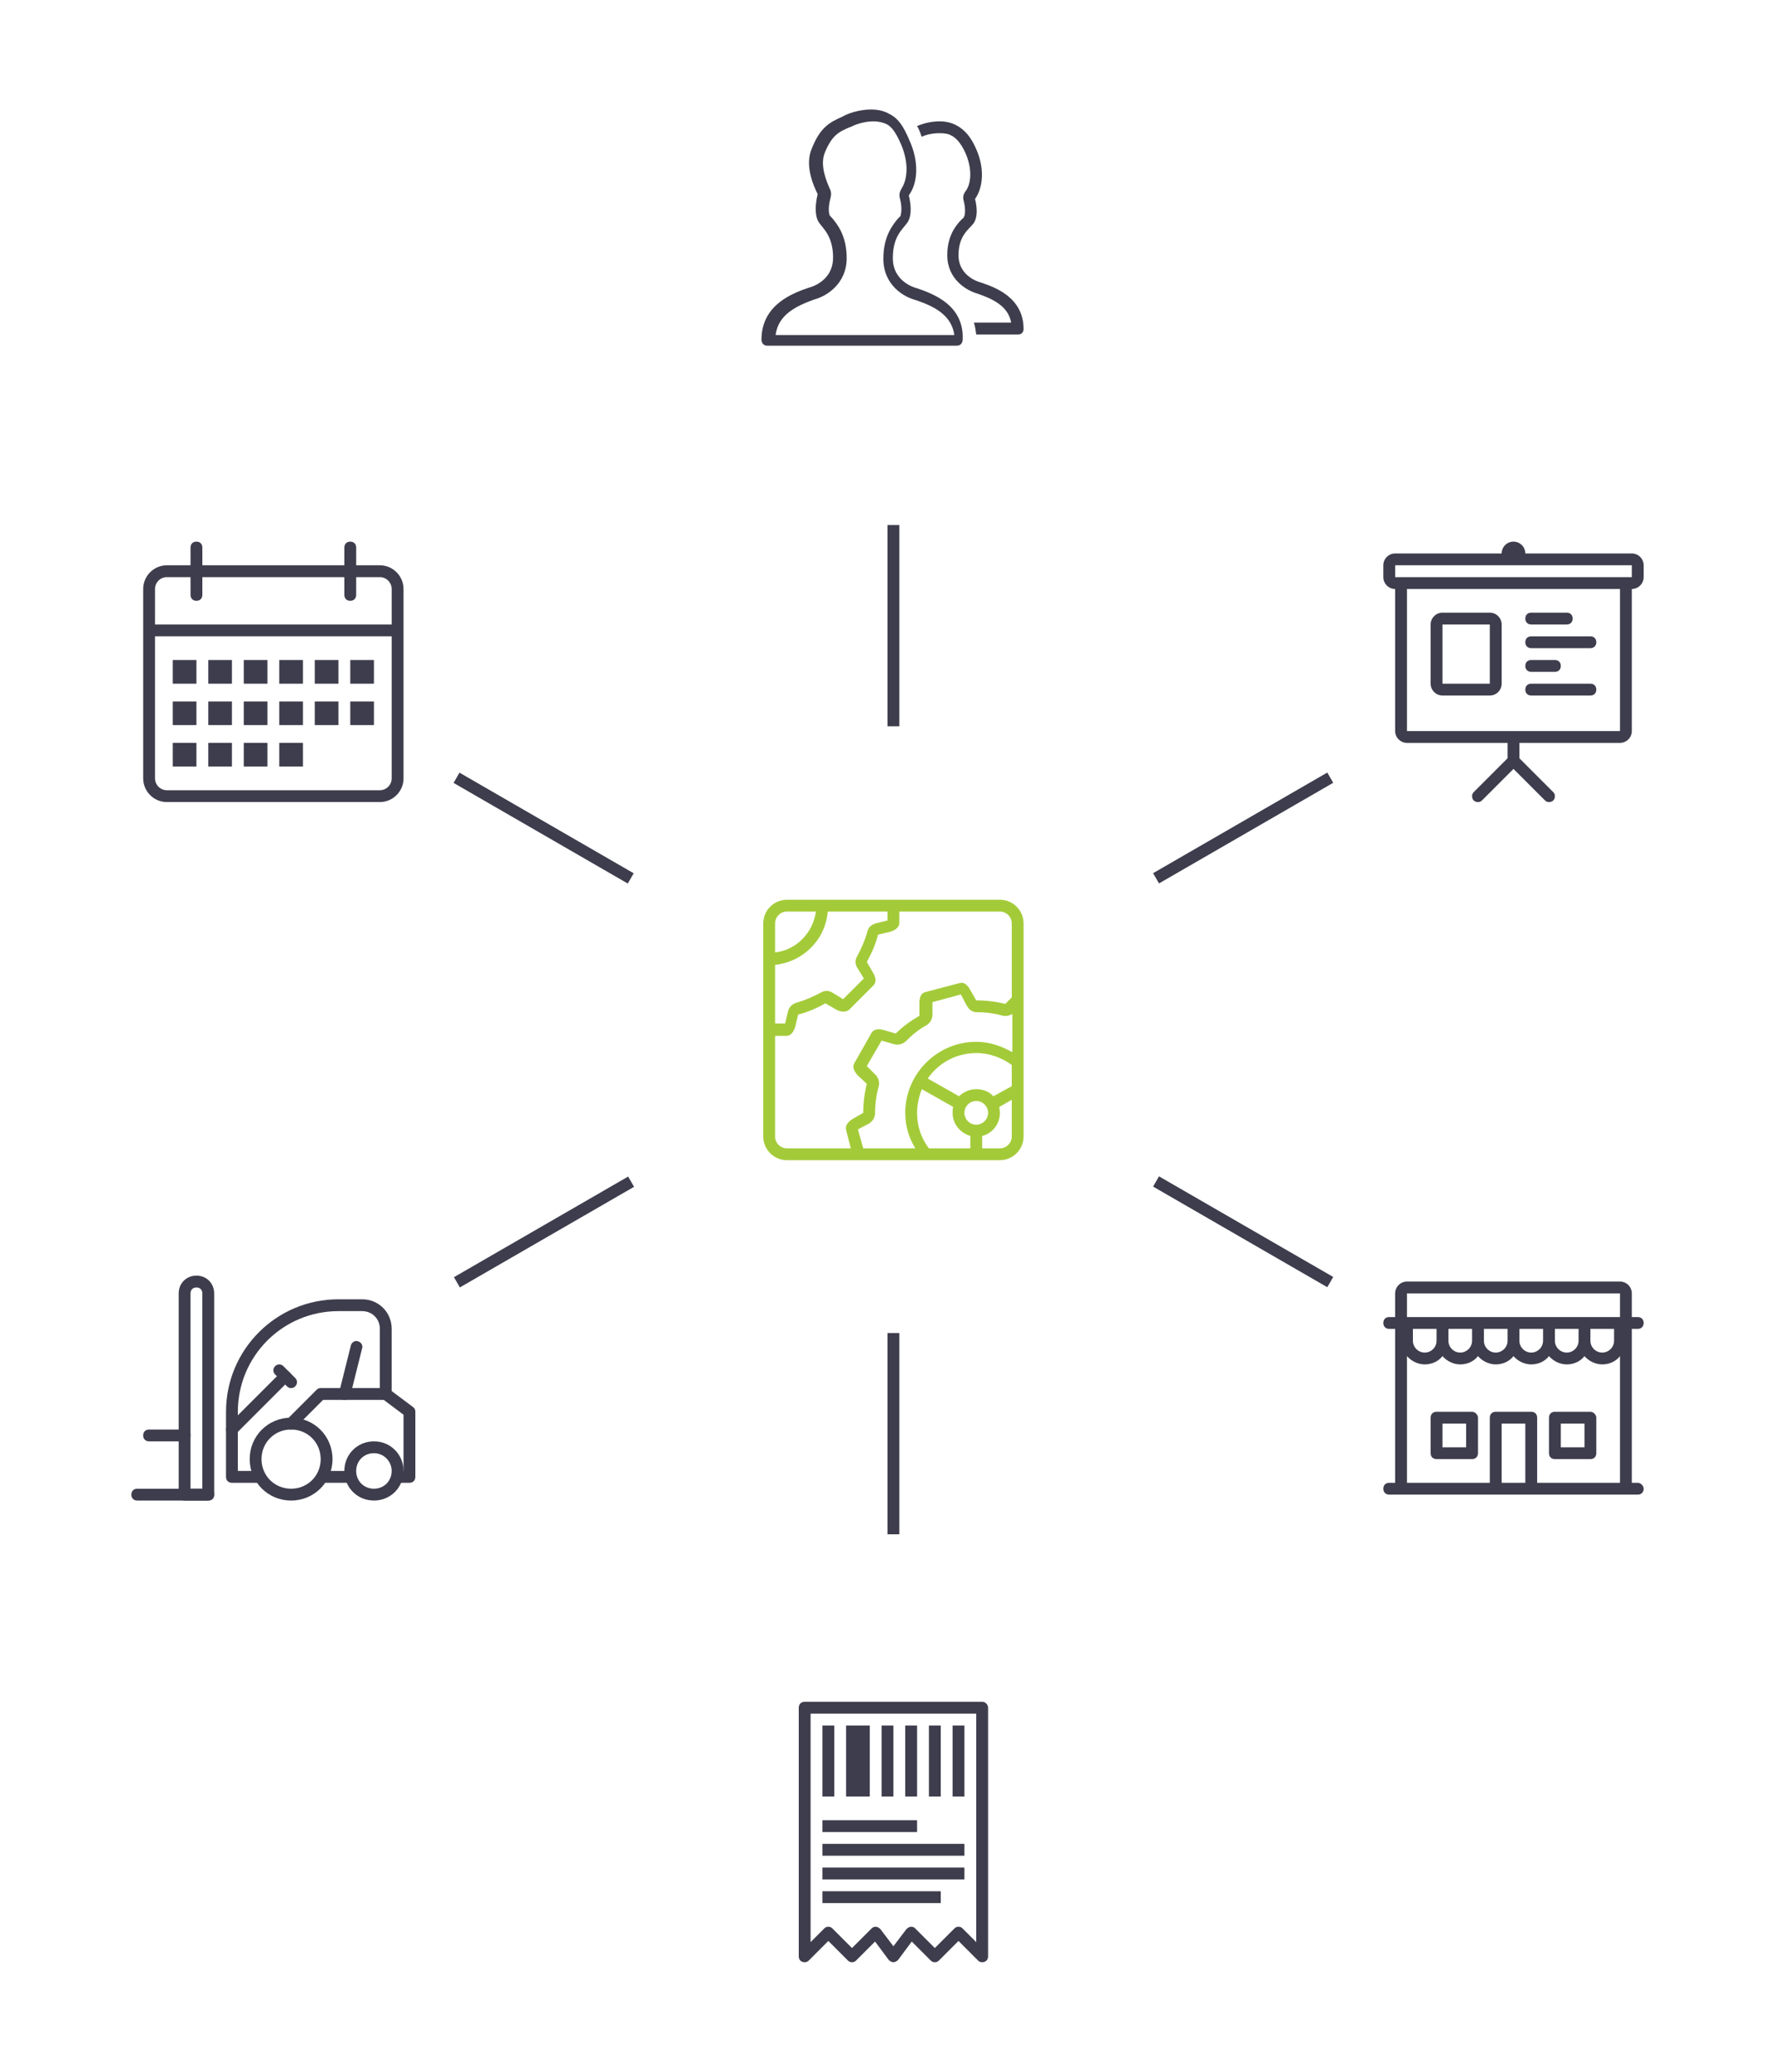 <?xml version="1.0" encoding="utf-8"?>
<!-- Generator: Adobe Illustrator 18.0.0, SVG Export Plug-In . SVG Version: 6.00 Build 0)  -->
<!DOCTYPE svg PUBLIC "-//W3C//DTD SVG 1.1//EN" "http://www.w3.org/Graphics/SVG/1.1/DTD/svg11.dtd">
<svg version="1.1" id="Layer_1" xmlns="http://www.w3.org/2000/svg" xmlns:xlink="http://www.w3.org/1999/xlink" x="0px" y="0px"
	 width="300px" height="350px" viewBox="0 0 300 350" style="enable-background:new 0 0 300 350;" xml:space="preserve">
<style type="text/css">
	.st0{fill:none;}
	.st1{fill:#A6CE39;}
	.st2{fill:#999999;}
	.st3{fill:#FFFFFF;}
	.st4{fill:#CFCED2;}
	.st5{clip-path:url(#SVGID_2_);}
	.st6{clip-path:url(#SVGID_2_);fill:none;}
	.st7{fill:url(#SVGID_3_);}
	.st8{opacity:0.9;}
	.st9{fill:#3E3D4D;}
	.st10{fill:#9E9EA6;}
	.st11{fill:#6E6E7A;}
	.st12{clip-path:url(#SVGID_5_);}
	.st13{fill:none;stroke:#A6CE39;stroke-miterlimit:10;}
	.st14{fill-rule:evenodd;clip-rule:evenodd;fill:#FFFFFF;}
	.st15{fill:#E7E6E8;}
	.st16{clip-path:url(#SVGID_7_);}
	.st17{opacity:0.1;fill:#FFFFFF;}
	.st18{fill-rule:evenodd;clip-rule:evenodd;fill:#3E3D4D;}
	.st19{fill:none;stroke:#FFFFFF;stroke-width:2;stroke-miterlimit:10;}
	.st20{fill-rule:evenodd;clip-rule:evenodd;fill:#EA1C24;}
	.st21{fill:none;stroke:#3E3D4D;stroke-width:2;stroke-miterlimit:10;}
	.st22{fill:none;stroke:#3E3D4D;stroke-width:2;stroke-miterlimit:10;stroke-dasharray:4.086,4.086;}
	.st23{fill:none;stroke:#3E3D4D;stroke-width:2;stroke-miterlimit:10;stroke-dasharray:6.287,6.287;}
	.st24{fill:none;stroke:#3E3D4D;stroke-width:2;stroke-miterlimit:10;stroke-dasharray:5.525,5.525;}
	.st25{fill:none;stroke:#3E3D4D;stroke-width:2;stroke-miterlimit:10;stroke-dasharray:6.341,6.341;}
	.st26{fill:none;stroke:#3E3D4D;stroke-width:2;stroke-miterlimit:10;stroke-dasharray:6.378,6.378;}
	.st27{fill:none;stroke:#3E3D4D;stroke-width:2;stroke-miterlimit:10;stroke-dasharray:6.229,6.229;}
	.st28{fill:none;stroke:#EA1C24;stroke-width:2;stroke-miterlimit:10;}
	.st29{fill:none;stroke:#EA1C24;stroke-width:2;stroke-miterlimit:10;stroke-dasharray:6.109,6.109;}
	.st30{fill:none;stroke:#EA1C24;stroke-width:2;stroke-miterlimit:10;stroke-dasharray:6.35,6.35;}
	.st31{fill:none;stroke:#EA1C24;stroke-width:2;stroke-miterlimit:10;stroke-dasharray:5.951,5.951;}
	.st32{fill:none;stroke:#3E3D4D;stroke-width:2;stroke-miterlimit:10;stroke-dasharray:6.132,6.132;}
	.st33{fill:none;stroke:#3E3D4D;stroke-width:2;stroke-miterlimit:10;stroke-dasharray:5.755,5.755;}
	.st34{fill:none;stroke:#3E3D4D;stroke-width:2;stroke-miterlimit:10;stroke-dasharray:7.089,7.089;}
	.st35{fill-rule:evenodd;clip-rule:evenodd;fill:#D2E69C;}
	.st36{fill-rule:evenodd;clip-rule:evenodd;fill:#BCDA6B;}
	.st37{fill-rule:evenodd;clip-rule:evenodd;fill:#A6CE39;}
	.st38{fill-rule:evenodd;clip-rule:evenodd;fill:#9E9EA6;}
	.st39{fill-rule:evenodd;clip-rule:evenodd;fill:#E9F3CD;}
	.st40{fill:#3E3D4D;stroke:#FFFFFF;stroke-width:10;stroke-miterlimit:10;}
	.st41{fill:none;stroke:#3E3D4D;stroke-width:2;stroke-miterlimit:10;stroke-dasharray:6,6;}
	.st42{fill:#D2E69C;}
	.st43{fill:#A3CB39;}
	.st44{clip-path:url(#SVGID_9_);}
	.st45{fill:url(#SVGID_10_);}
</style>
<g>
	<rect class="st0" width="300" height="350"/>
	<g>
		<g>
			<g id="Expanded_3_">
				<g>
					<g>
						<path class="st9" d="M63.2,253.5c-2.8,0-5-2.2-5-5c0-2.8,2.2-5,5-5c2.8,0,5,2.2,5,5C68.2,251.3,66,253.5,63.2,253.5z
							 M63.2,245.5c-1.7,0-3,1.3-3,3c0,1.7,1.3,3,3,3c1.7,0,3-1.3,3-3C66.2,246.9,64.9,245.5,63.2,245.5z"/>
					</g>
					<g>
						<path class="st9" d="M35.2,253.5h-4c-0.6,0-1-0.4-1-1v-34c0-1.7,1.3-3,3-3c1.7,0,3,1.3,3,3v34
							C36.2,253.1,35.8,253.5,35.2,253.5z M32.2,251.5h2v-33c0-0.6-0.4-1-1-1c-0.6,0-1,0.4-1,1V251.5z"/>
					</g>
					<g>
						<path class="st9" d="M49.2,253.5c-3.9,0-7-3.1-7-7c0-3.9,3.1-7,7-7c3.9,0,7,3.1,7,7C56.2,250.4,53.1,253.5,49.2,253.5z
							 M49.2,241.5c-2.8,0-5,2.2-5,5c0,2.8,2.2,5,5,5c2.8,0,5-2.2,5-5C54.2,243.7,52,241.5,49.2,241.5z"/>
					</g>
					<g>
						<path class="st9" d="M58.2,236.5c-0.1,0-0.2,0-0.2,0c-0.5-0.1-0.9-0.7-0.7-1.2l2-8c0.1-0.5,0.7-0.9,1.2-0.7
							c0.5,0.1,0.9,0.7,0.7,1.2l-2,8C59.1,236.2,58.7,236.5,58.2,236.5z"/>
					</g>
					<g>
						<path class="st9" d="M49.2,234.5c-0.3,0-0.5-0.1-0.7-0.3l-2-2c-0.4-0.4-0.4-1,0-1.4c0.4-0.4,1-0.4,1.4,0l2,2
							c0.4,0.4,0.4,1,0,1.4C49.7,234.4,49.5,234.5,49.2,234.5z"/>
					</g>
					<g>
						<path class="st9" d="M39.2,242.5c-0.3,0-0.5-0.1-0.7-0.3c-0.4-0.4-0.4-1,0-1.4l9-9c0.4-0.4,1-0.4,1.4,0c0.4,0.4,0.4,1,0,1.4
							l-9,9C39.7,242.4,39.5,242.5,39.2,242.5z"/>
					</g>
					<g>
						<path class="st9" d="M49.2,241.5c-0.3,0-0.5-0.1-0.7-0.3c-0.4-0.4-0.4-1,0-1.4l5-5c0.2-0.2,0.4-0.3,0.7-0.3h11
							c0.6,0,1,0.4,1,1c0,0.6-0.4,1-1,1H54.6l-4.7,4.7C49.7,241.4,49.5,241.5,49.2,241.5z"/>
					</g>
					<g>
						<path class="st9" d="M35.2,253.5h-12c-0.6,0-1-0.4-1-1c0-0.6,0.4-1,1-1h12c0.6,0,1,0.4,1,1C36.2,253.1,35.8,253.5,35.2,253.5z
							"/>
					</g>
					<g>
						<path class="st9" d="M31.2,243.5h-6c-0.6,0-1-0.4-1-1c0-0.6,0.4-1,1-1h6c0.6,0,1,0.4,1,1C32.2,243.1,31.8,243.5,31.2,243.5z"
							/>
					</g>
					<g>
						<rect x="54.4" y="248.5" class="st9" width="4.9" height="2"/>
					</g>
					<g>
						<path class="st9" d="M69.2,250.5h-2.1v-2h1.1V239l-3.6-2.7c-0.3-0.2-0.4-0.5-0.4-0.8v-11c0-1.7-1.3-3-3-3h-4
							c-9.4,0-17,7.6-17,17v10H44v2h-4.8c-0.6,0-1-0.4-1-1v-11c0-10.5,8.5-19,19-19h4c2.8,0,5,2.2,5,5V235l3.6,2.7
							c0.3,0.2,0.4,0.5,0.4,0.8v11C70.2,250.1,69.8,250.5,69.2,250.5z"/>
					</g>
				</g>
			</g>
		</g>
		<g id="Users_1_x40_2x.png_4_">
			<g>
				<path class="st9" d="M155,48.7c0,0-4.1-0.9-4.1-5.1c0-3.7,1.7-4.9,2.3-5.8c0,0,1.3-1.1,0.4-4.8c1.5-2,1.8-5.6,0.1-9.3
					c-1-2.4-1.9-3.7-3.3-4.4c-1-0.6-2.1-0.8-3.2-0.8c-2,0-4,0.7-4.8,1.2c-2.3,1-3.8,1.9-5.2,5.4c-1.2,2.8,0.2,6.1,1,7.7
					c-0.9,3.7,0.3,4.9,0.3,4.9c0.6,0.9,2.3,2.2,2.3,5.8c0,4.2-4.1,5.1-4.1,5.1c-2.6,0.9-8,2.8-8,8.8c0,0,0,1,1,1h32c1,0,1-1,1-1
					C163,51.5,157.6,49.6,155,48.7z M131.1,56.5c0.5-3.4,3.5-4.8,6.5-5.9c2-0.5,5.5-2.6,5.5-7c0-3.8-1.6-5.7-2.4-6.7
					c-0.1-0.1-0.2-0.2-0.3-0.3c0,0,0-0.1-0.1-0.1c-0.1-0.1-0.5-1,0.1-3.2c0.1-0.4,0.1-0.9-0.1-1.3c-0.5-1.1-1.8-4-0.9-6.2
					c1.2-2.9,2.3-3.5,4.2-4.3c0.1,0,0.2-0.1,0.3-0.1c0.5-0.3,2.1-0.9,3.7-0.9c0.9,0,1.7,0.2,2.3,0.5c0.7,0.4,1.4,1.1,2.4,3.4
					c1.4,3.3,1,6,0.1,7.4c-0.3,0.5-0.5,1.1-0.3,1.7c0.5,2,0.1,2.8,0.1,3c-0.1,0.1-0.1,0.1-0.2,0.2c-0.1,0.1-0.2,0.2-0.3,0.3
					c-0.8,1-2.4,2.9-2.4,6.7c0,4.5,3.5,6.5,5.5,7c2.9,1,6,2.4,6.5,5.9H131.1z M165.7,47.7c0,0-3.7-0.9-3.7-4.6
					c0-3.3,1.8-4.4,2.4-5.2c0,0,1.2-1,0.4-4.3c1.3-1.8,1.7-5,0.2-8.4c-0.9-2.1-2-3.3-3.3-4c-0.9-0.5-1.9-0.7-2.9-0.7
					c-1.5,0-2.9,0.4-3.8,0.8c0.3,0.5,0.5,1,0.7,1.6c0,0.1,0.1,0.2,0.1,0.2c0.6-0.3,1.7-0.6,3-0.6c0.8,0,1.5,0.1,2,0.4
					c0.6,0.3,1.5,1,2.4,3c1.2,2.8,0.9,5.2,0,6.4c-0.4,0.5-0.5,1.1-0.3,1.7c0.4,1.7,0.1,2.4,0.1,2.5c-0.1,0.1-0.1,0.1-0.1,0.2
					c0,0.1-0.2,0.2-0.3,0.3c-0.9,0.9-2.5,2.7-2.5,6.1c0,4.1,3.3,6,5.1,6.5c2.6,0.9,5.2,2.1,5.7,4.9h-6.3c0.2,0.6,0.3,1.3,0.4,2h7.1
					c0.9,0,0.9-0.9,0.9-0.9C173,50.2,168.1,48.5,165.7,47.7z"/>
			</g>
		</g>
		<g id="Receipt_4_">
			<g>
				<path class="st9" d="M151,291.5h-2v12h2V291.5z M155,291.5h-2v12h2V291.5z M147,291.5h-4v12h4V291.5z M163,291.5h-2v12h2V291.5z
					 M159,291.5h-2v12h2V291.5z M141,291.5h-2v12h2V291.5z M166,287.5h-30c-0.6,0-1,0.4-1,1v42c0,0.6,0.4,1,1,1
					c0.3,0,0.5-0.1,0.7-0.3l3.3-3.3l3.3,3.3c0.2,0.2,0.4,0.3,0.7,0.3c0.3,0,0.5-0.1,0.7-0.3l3.2-3.2l2.3,3.1l0,0
					c0.2,0.2,0.5,0.4,0.8,0.4c0.3,0,0.6-0.2,0.8-0.4l0,0l2.3-3.1l3.2,3.2c0.2,0.2,0.4,0.3,0.7,0.3c0.3,0,0.5-0.1,0.7-0.3l3.3-3.3
					l3.3,3.3c0.2,0.2,0.4,0.3,0.7,0.3c0.6,0,1-0.4,1-1v-42C167,288,166.6,287.5,166,287.5z M165,328.1l-2.3-2.3
					c-0.2-0.2-0.4-0.3-0.7-0.3c-0.3,0-0.5,0.1-0.7,0.3l-3.3,3.3l-3.3-3.3c-0.2-0.2-0.4-0.3-0.7-0.3c-0.3,0-0.6,0.2-0.8,0.4l0,0
					l-2.2,2.9l-2.2-2.9l0,0c-0.2-0.2-0.5-0.4-0.8-0.4c-0.3,0-0.5,0.1-0.7,0.3l-3.3,3.3l-3.3-3.3c-0.2-0.2-0.4-0.3-0.7-0.3
					s-0.5,0.1-0.7,0.3l-2.3,2.3v-38.6h28V328.1z M159,319.5h-20v2h20V319.5z M163,315.5h-24v2h24V315.5z M155,307.5h-16v2h16V307.5z
					 M163,311.5h-24v2h24V311.5z"/>
			</g>
		</g>
		<g>
			<rect x="150" y="88.7" class="st9" width="2" height="34"/>
			<rect x="150" y="225.2" class="st9" width="2" height="34"/>
		</g>
		<g>
			<rect x="74.9" y="138.9" transform="matrix(0.866 0.5 -0.5 0.866 82.246 -27.206)" class="st9" width="34" height="2"/>
			<rect x="193.1" y="207.1" transform="matrix(0.866 0.5 -0.5 0.866 132.213 -77.17)" class="st9" width="34" height="2"/>
		</g>
		<g>
			
				<rect x="209.1" y="122.9" transform="matrix(0.5 0.866 -0.866 0.5 226.214 -112.018)" class="st9" width="2" height="34"/>
			
				<rect x="90.9" y="191.1" transform="matrix(0.5 0.866 -0.866 0.5 226.208 24.495)" class="st9" width="2" height="34"/>
		</g>
		<g id="Storefront_x40_2x.png_4_">
			<g>
				<path class="st9" d="M268.8,238.5h-6c-0.6,0-1,0.4-1,1v6c0,0.6,0.4,1,1,1h6c0.6,0,1-0.4,1-1v-6
					C269.8,239,269.3,238.5,268.8,238.5z M267.8,244.5h-4v-4h4V244.5z M276.8,250.5h-1v-26h1c0.6,0,1-0.4,1-1c0-0.6-0.4-1-1-1h-1v-4
					c0-1.1-0.9-2-2-2h-36c-1.1,0-2,0.9-2,2v4h-1c-0.6,0-1,0.4-1,1c0,0.6,0.4,1,1,1h1v26h-1c-0.6,0-1,0.4-1,1c0,0.6,0.4,1,1,1h42
					c0.6,0,1-0.4,1-1C277.8,251,277.3,250.5,276.8,250.5z M257.8,250.5h-4v-10h4V250.5z M273.8,250.5h-14v-11c0-0.6-0.4-1-1-1h-6
					c-0.6,0-1,0.4-1,1v11h-14v-21.4c0.7,0.8,1.8,1.4,3,1.4c1.2,0,2.3-0.5,3-1.4c0.7,0.8,1.8,1.4,3,1.4c1.2,0,2.3-0.5,3-1.4
					c0.7,0.8,1.8,1.4,3,1.4c1.2,0,2.3-0.5,3-1.4c0.7,0.8,1.8,1.4,3,1.4c1.2,0,2.3-0.5,3-1.4c0.7,0.8,1.8,1.4,3,1.4
					c1.2,0,2.3-0.5,3-1.4c0.7,0.8,1.8,1.4,3,1.4c1.2,0,2.3-0.5,3-1.4V250.5z M238.8,226.5v-2h4v2c0,1.1-0.9,2-2,2
					C239.7,228.5,238.8,227.6,238.8,226.5z M244.8,226.5v-2h4v2c0,1.1-0.9,2-2,2C245.7,228.5,244.8,227.6,244.8,226.5z M250.8,226.5
					v-2h4v2c0,1.1-0.9,2-2,2C251.7,228.5,250.8,227.6,250.8,226.5z M256.8,226.5v-2h4v2c0,1.1-0.9,2-2,2
					C257.7,228.5,256.8,227.6,256.8,226.5z M262.8,226.5v-2h4v2c0,1.1-0.9,2-2,2C263.7,228.5,262.8,227.6,262.8,226.5z M268.8,226.5
					v-2h4v2c0,1.1-0.9,2-2,2C269.7,228.5,268.8,227.6,268.8,226.5z M273.8,222.5h-36v-4h36V222.5z M248.8,238.5h-6c-0.6,0-1,0.4-1,1
					v6c0,0.6,0.4,1,1,1h6c0.6,0,1-0.4,1-1v-6C249.8,239,249.3,238.5,248.8,238.5z M247.8,244.5h-4v-4h4V244.5z"/>
			</g>
		</g>
		<g id="Settings_3_x40_2x.png_4_">
			<g>
				<path class="st43" d="M169,152h-36c-2.2,0-4,1.8-4,4v36c0,2.2,1.8,4,4,4h36c2.2,0,4-1.8,4-4v-36C173,153.8,171.2,152,169,152z
					 M131,156c0-1.1,0.9-2,2-2h4.9c-0.5,3.6-3.3,6.5-6.9,6.9V156z M131,163c4.7-0.5,8.5-4.2,8.9-9H150v1.5c0,0,0,0,0,0l-2,0.5
					c-0.7,0.2-1.3,0.7-1.4,1.4c-0.4,1.4-1,2.8-1.7,4.1c-0.4,0.6-0.4,1.4,0,2l1.1,1.8l-3.5,3.5c0,0,0,0,0,0l-1.8-1.1
					c-0.3-0.2-0.7-0.3-1-0.3c-0.3,0-0.7,0.1-1,0.3c-1.3,0.7-2.7,1.3-4.1,1.7c-0.7,0.2-1.2,0.7-1.4,1.4l-0.5,2.1c0,0,0,0,0,0H131V163
					z M164,194h-7c-1.3-1.7-2-3.7-2-6c0-1.4,0.3-2.7,0.8-4l5.3,3c-0.1,0.3-0.1,0.7-0.1,1c0,1.9,1.3,3.4,3,3.9V194z M163,188
					c0-1.1,0.9-2,2-2s2,0.9,2,2c0,1.1-0.9,2-2,2S163,189.1,163,188z M171,192c0,1.1-0.9,2-2,2h-3v-2.1c1.7-0.4,3-2,3-3.9
					c0-0.3-0.1-0.7-0.1-1l2.1-1.2V192z M171,183.5l-3.1,1.7c-0.7-0.8-1.8-1.2-2.9-1.2c-1.1,0-2.2,0.5-2.9,1.2l-5.3-3
					c1.8-2.6,4.8-4.3,8.2-4.3c2.3,0,4.3,0.8,6,2V183.5z M171,177.7c-1.8-1-3.8-1.7-6-1.7c-6.6,0-12,5.4-12,12c0,2.2,0.6,4.2,1.7,6
					h-8.8l-0.9-3.2l1.9-1c0.6-0.4,1-1,1-1.8c0-1.5,0.2-3,0.6-4.4c0.2-0.7,0-1.5-0.5-2l-1.5-1.5c0,0,0,0,0,0l2.5-4.3l2.1,0.6
					c0.7,0.2,1.5,0,2-0.5c1.1-1.1,2.2-2,3.5-2.7c0.6-0.4,1-1,1-1.8l0-2.1v0l4.8-1.3l1,1.9c0.2,0.3,0.4,0.6,0.7,0.8
					c0.3,0.2,0.6,0.3,1,0.3c1.5,0,3,0.2,4.4,0.6c0.5,0.1,1.1,0,1.6-0.3V177.7z M171,168.5l-1.1,1.1c-1.6-0.4-3.3-0.6-4.9-0.6
					l-1.1-1.9c-0.2-0.4-0.5-0.7-0.8-0.9c-0.3-0.2-0.6-0.2-1-0.1l-5.7,1.5c-0.8,0.2-1,1-1,1.8l0,2.2c-1.4,0.8-2.8,1.8-4,3l-2.1-0.6
					c-0.7-0.2-1.6-0.2-2,0.5l-2.9,5.1c-0.4,0.7,0,1.4,0.5,2l1.6,1.5c-0.4,1.6-0.6,3.3-0.6,4.9l-1.9,1.1c-0.6,0.4-1.2,1-1,1.8
					l0.8,3.1H133c-1.1,0-2-0.9-2-2v-17h1.9c0.8,0,1.2-0.7,1.5-1.5l0.5-2.1c1.6-0.4,3.2-1.1,4.6-1.9l1.9,1.1c0.4,0.2,0.8,0.3,1.2,0.3
					c0.3,0,0.6-0.1,0.9-0.3l4.1-4.1c0.6-0.6,0.4-1.4,0-2.1l-1.1-1.9c0.8-1.4,1.5-3,1.9-4.6l2.1-0.5c0.7-0.2,1.5-0.7,1.5-1.5V154h17
					c1.1,0,2,0.9,2,2V168.5z"/>
			</g>
		</g>
		<g id="Calendar_2_x40_2x.png_4_">
			<g>
				<path class="st9" d="M57.2,118.5h-4v4h4V118.5z M51.2,111.5h-4v4h4V111.5z M51.2,125.5h-4v4h4V125.5z M51.2,118.5h-4v4h4V118.5z
					 M63.2,118.5h-4v4h4V118.5z M63.2,111.5h-4v4h4V111.5z M45.2,111.5h-4v4h4V111.5z M57.2,111.5h-4v4h4V111.5z M33.2,118.5h-4v4h4
					V118.5z M33.2,125.5h-4v4h4V125.5z M39.2,125.5h-4v4h4V125.5z M33.2,111.5h-4v4h4V111.5z M64.2,95.5h-4v-3c0-0.6-0.4-1-1-1
					c-0.6,0-1,0.4-1,1v3h-24v-3c0-0.6-0.4-1-1-1c-0.6,0-1,0.4-1,1v3h-4c-2.2,0-4,1.8-4,4v32c0,2.2,1.8,4,4,4h36c2.2,0,4-1.8,4-4v-32
					C68.2,97.3,66.4,95.5,64.2,95.5z M66.2,131.5c0,1.1-0.9,2-2,2h-36c-1.1,0-2-0.9-2-2v-24h40V131.5z M66.2,105.5h-40v-6
					c0-1.1,0.9-2,2-2h4v3c0,0.6,0.4,1,1,1c0.6,0,1-0.4,1-1v-3h24v3c0,0.6,0.4,1,1,1c0.6,0,1-0.4,1-1v-3h4c1.1,0,2,0.9,2,2V105.5z
					 M45.2,118.5h-4v4h4V118.5z M45.2,125.5h-4v4h4V125.5z M39.2,118.5h-4v4h4V118.5z M39.2,111.5h-4v4h4V111.5z"/>
			</g>
		</g>
		<g id="Presentation_3_5_">
			<g>
				<path class="st9" d="M258.8,105.5h6c0.6,0,1-0.4,1-1c0-0.6-0.4-1-1-1h-6c-0.6,0-1,0.4-1,1C257.8,105.1,258.2,105.5,258.8,105.5z
					 M258.8,113.5h4c0.6,0,1-0.4,1-1c0-0.6-0.4-1-1-1h-4c-0.6,0-1,0.4-1,1C257.8,113.1,258.2,113.5,258.8,113.5z M258.8,109.5h10
					c0.6,0,1-0.4,1-1c0-0.6-0.4-1-1-1h-10c-0.6,0-1,0.4-1,1C257.8,109.1,258.2,109.5,258.8,109.5z M258.8,117.5h10c0.6,0,1-0.4,1-1
					c0-0.6-0.4-1-1-1h-10c-0.6,0-1,0.4-1,1C257.8,117.1,258.2,117.5,258.8,117.5z M275.8,93.5h-18c0-1.1-0.9-2-2-2c-1.1,0-2,0.9-2,2
					h-18c-1.1,0-2,0.9-2,2v2c0,1.1,0.9,2,2,2v24c0,1.1,0.9,2,2,2h17v2.6l-5.7,5.7c-0.2,0.2-0.3,0.4-0.3,0.7c0,0.6,0.4,1,1,1
					c0.3,0,0.5-0.1,0.7-0.3l5.3-5.3l5.3,5.3c0.2,0.2,0.4,0.3,0.7,0.3c0.6,0,1-0.4,1-1c0-0.3-0.1-0.5-0.3-0.7l-5.7-5.7v-2.6h17
					c1.1,0,2-0.9,2-2v-24c1.1,0,2-0.9,2-2v-2C277.8,94.4,276.9,93.5,275.8,93.5z M273.8,123.5h-36v-24h36V123.5z M275.8,97.5h-40v-2
					h40V97.5z M243.8,117.5h8c1.1,0,2-0.9,2-2v-10c0-1.1-0.9-2-2-2h-8c-1.1,0-2,0.9-2,2v10C241.8,116.6,242.7,117.5,243.8,117.5z
					 M243.8,105.5h8v10h-8V105.5z"/>
			</g>
		</g>
	</g>
</g>
</svg>
